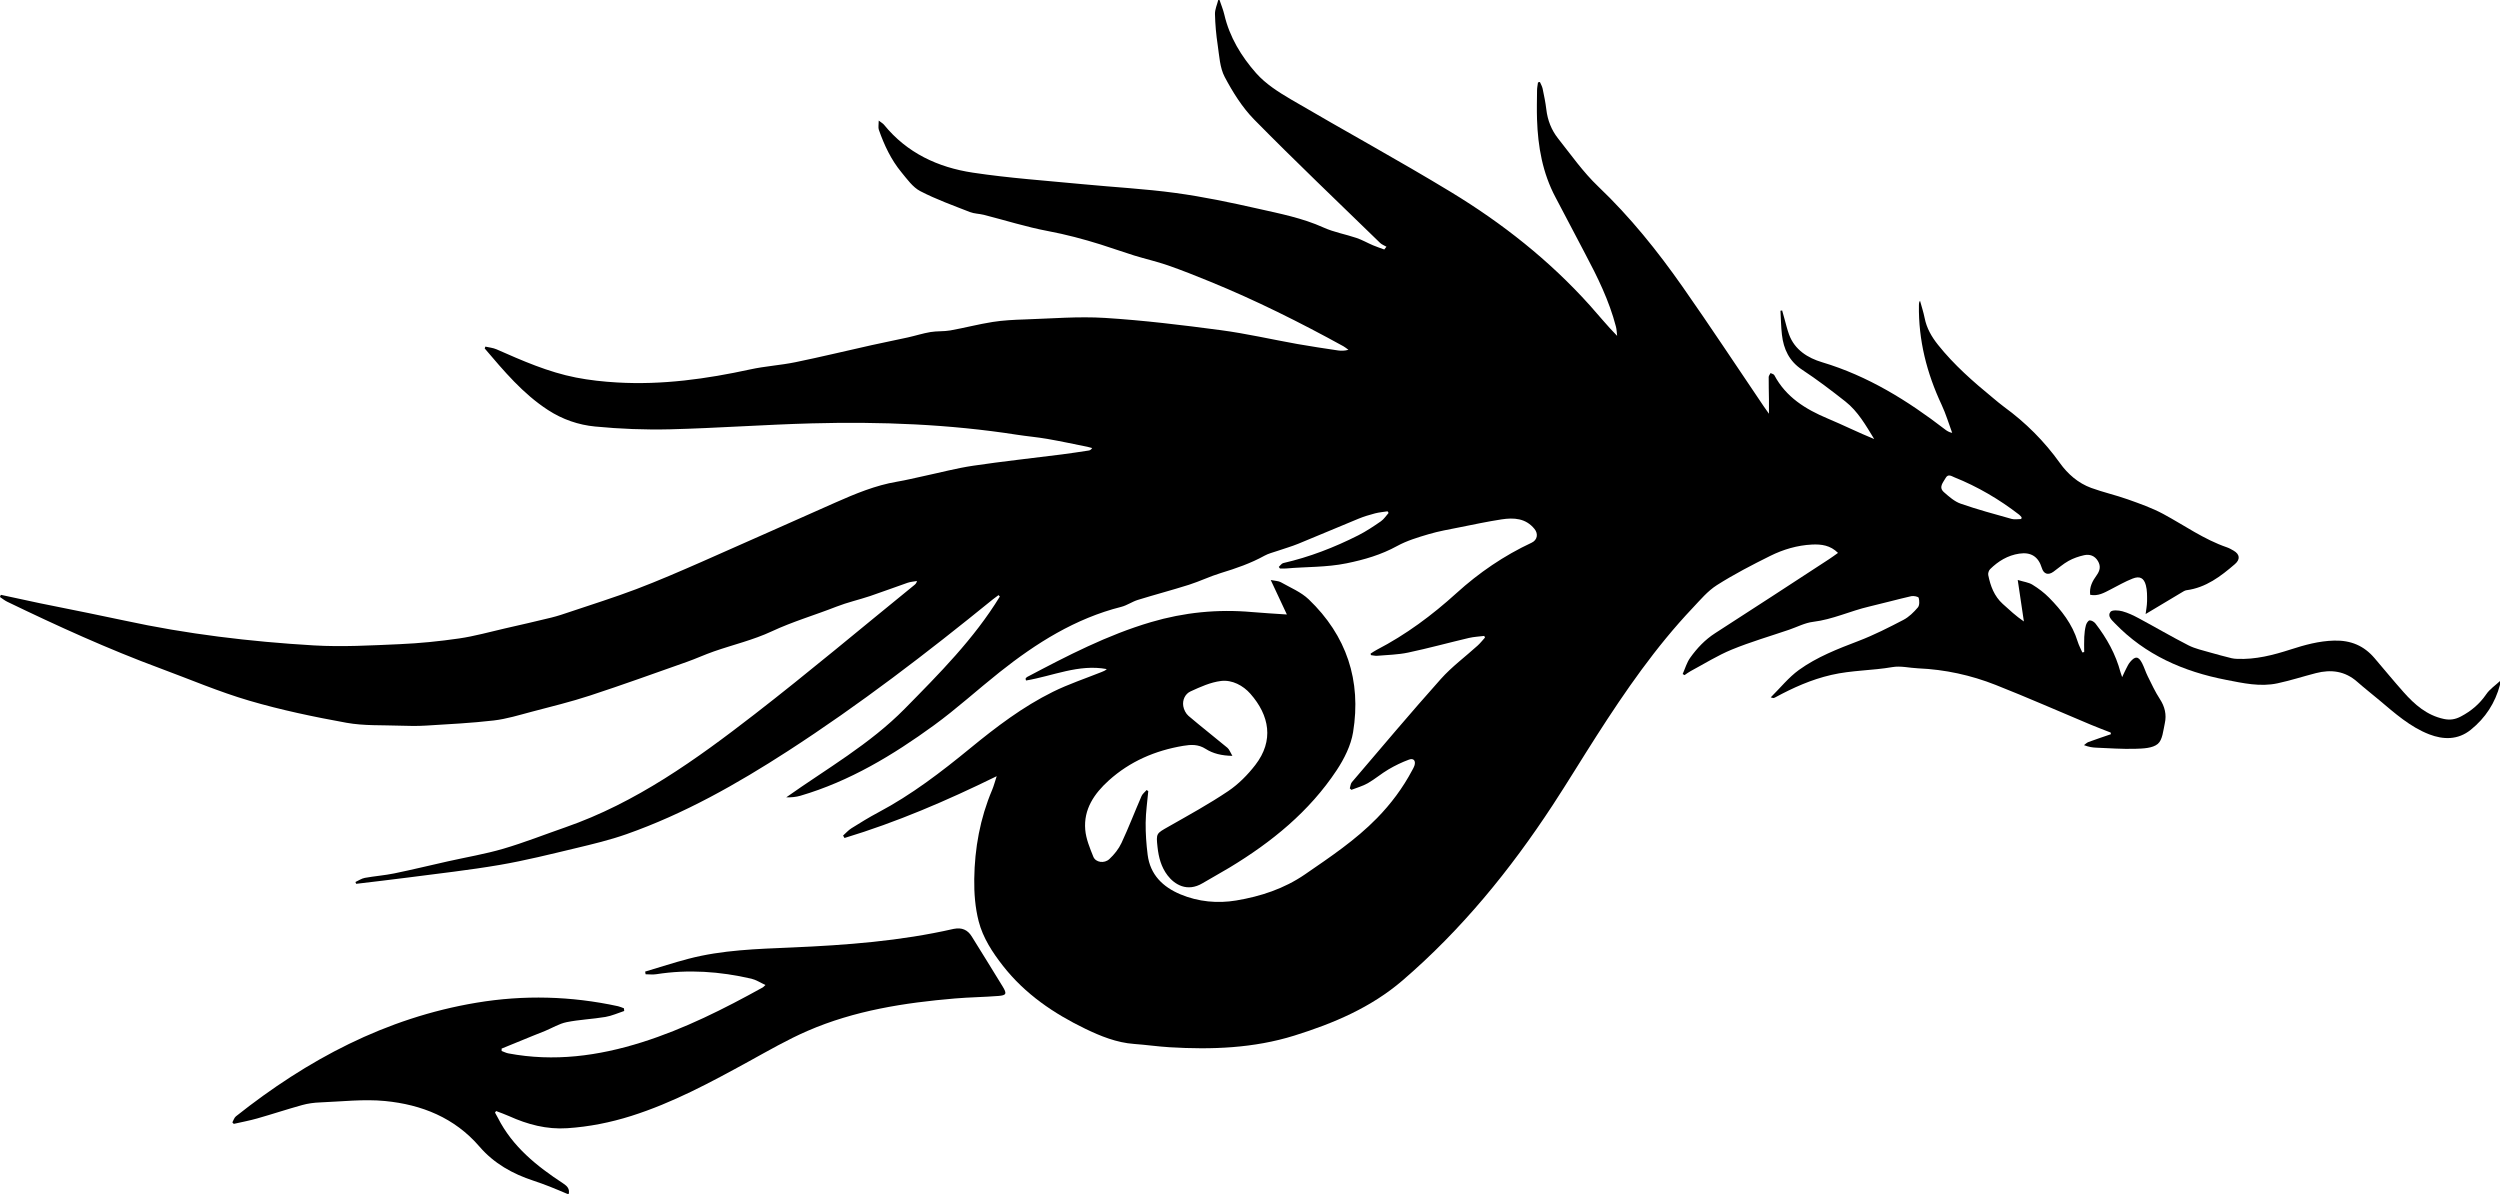 <?xml version="1.0" encoding="UTF-8"?><svg id="a" xmlns="http://www.w3.org/2000/svg" viewBox="0 0 1506.03 719.25"><path d="M734.66,0c.98,2.95,2.2,5.84,2.9,8.85,3.14,13.51,10.24,25.13,19.13,35.2,5.73,6.49,13.56,11.47,21.15,15.92,31.97,18.76,64.55,36.49,96.23,55.72,30.96,18.8,59.31,41.16,83.65,68.25,5.41,6.02,10.49,12.34,16.46,18.39-.23-1.87-.26-3.79-.73-5.59-4.04-15.59-11.1-29.9-18.61-44.04-5.97-11.24-11.78-22.57-17.77-33.81-7.82-14.68-10.61-30.55-11.15-46.94-.19-5.87-.05-11.75,.02-17.62,.02-1.56,.37-3.12,.56-4.68l1.15-.27c.56,1.33,1.35,2.62,1.64,4.01,.86,4.15,1.74,8.32,2.23,12.53,.76,6.52,3.08,12.44,7.07,17.48,7.81,9.87,15.15,20.34,24.2,28.96,19.22,18.31,35.68,38.81,50.82,60.41,16.63,23.72,32.57,47.93,48.82,71.92,.83,1.22,1.69,2.41,3.21,4.56,0-3.58,.03-6.09,0-8.6-.05-4.5-.2-9-.16-13.5,0-.81,.73-1.61,1.13-2.41,.77,.41,1.92,.63,2.26,1.27,7.04,13.26,18.82,20.52,32.14,26.11,9.38,3.94,18.5,8.48,28.04,12.37-5.06-8.23-9.76-16.66-17.39-22.65-8.44-6.64-17.01-13.17-25.97-19.07-7.84-5.16-11.24-12.41-12.24-21.19-.54-4.77-.6-9.59-.88-14.38l1.02-.18c.45,1.61,.89,3.21,1.34,4.82,.92,3.22,1.66,6.51,2.81,9.65,3.41,9.33,11.43,14.19,19.89,16.72,27.65,8.27,51.5,23.1,74.07,40.47,1.16,.89,2.38,1.69,4.32,2.09-2.1-5.66-3.81-11.49-6.37-16.94-8.93-19.06-14.01-38.94-13.66-60.09,.01-.82,0-1.63,.66-2.56,.93,3.44,2.07,6.83,2.76,10.32,1.21,6.19,4.19,11.35,8.07,16.22,9.65,12.11,21.2,22.22,33.09,31.98,2.22,1.82,4.39,3.72,6.71,5.41,13.02,9.48,24.23,20.68,33.64,33.84,4.73,6.62,11.01,12.1,18.84,14.97,7.23,2.64,14.81,4.33,22.06,6.91,7.25,2.58,14.6,5.16,21.35,8.79,12.72,6.86,24.55,15.37,38.38,20.11,1.4,.48,2.72,1.25,4.02,2,3.71,2.15,4.12,5.21,.81,8.07-8.56,7.38-17.46,14.2-29.2,15.76-1.05,.14-2.06,.85-3.02,1.42-7.15,4.25-14.27,8.53-21.61,12.93,.28-2.35,.84-5.06,.87-7.77,.03-3.2,.08-6.54-.73-9.59-1.18-4.41-3.67-5.69-7.96-4.01-4.61,1.81-8.95,4.33-13.37,6.6-3.76,1.94-7.44,4.13-12.2,3.18-.62-4.61,1.39-8.32,3.86-11.73,2.05-2.83,2.63-5.51,.81-8.59-1.93-3.26-4.99-4.28-8.37-3.53-3.22,.72-6.47,1.83-9.34,3.43-3.25,1.8-6.08,4.36-9.13,6.54-3.16,2.27-5.85,1.36-6.96-2.29-2.08-6.83-6.54-9.7-13.62-8.63-6.93,1.04-12.64,4.52-17.54,9.35-.8,.79-1.34,2.47-1.12,3.57,1.32,6.56,3.58,12.7,8.74,17.37,4.03,3.64,7.99,7.36,12.73,10.57-1.18-7.93-2.35-15.86-3.71-25.01,3.67,1.13,6.6,1.46,8.87,2.86,3.58,2.2,7.04,4.8,9.99,7.79,7.5,7.6,14.02,15.92,17.23,26.39,.7,2.29,1.87,4.43,2.83,6.63l1.12-.23c0-3.04-.12-6.09,.04-9.12,.12-2.35,.4-4.74,.99-7.01,.3-1.16,1.39-2.89,2.22-2.95,1.15-.08,2.76,.88,3.54,1.89,6.84,8.87,12.23,18.53,15.11,29.45,.19,.72,.48,1.41,.97,2.84,.95-2.02,1.6-3.52,2.35-4.96,.75-1.43,1.43-2.96,2.46-4.17,3.1-3.67,5.01-3.5,7.19,.7,1.31,2.54,2.12,5.34,3.4,7.9,2.31,4.64,4.48,9.4,7.31,13.72,3.01,4.6,4.14,9.42,2.99,14.61-.96,4.36-1.36,10.05-4.25,12.45-3.18,2.64-8.9,2.79-13.55,2.93-7.85,.23-15.72-.36-23.58-.68-2.23-.09-4.46-.43-7.31-1.52,.87-.63,1.66-1.5,2.64-1.86,4.5-1.66,9.05-3.17,13.58-4.73-.05-.33-.1-.67-.15-1-3.99-1.57-8.02-3.07-11.98-4.73-19.1-8-38.05-16.36-57.3-23.96-14.92-5.89-30.53-9.3-46.66-9.99-5.19-.22-10.55-1.62-15.53-.75-12.19,2.12-24.57,1.88-36.8,4.71-12.2,2.82-23.07,7.73-33.82,13.55-.32,.18-.68,.32-1.04,.39-.21,.04-.46-.1-1.65-.42,5.86-5.8,10.8-12.04,17-16.52,10.87-7.83,23.38-12.68,35.9-17.46,9.29-3.55,18.22-8.1,27.05-12.7,3.32-1.73,6.22-4.61,8.69-7.5,1.06-1.25,.99-3.98,.5-5.78-.2-.72-3.04-1.32-4.46-1-8.49,1.94-16.9,4.28-25.38,6.26-11.36,2.65-22,7.78-33.76,9.2-4.92,.59-9.62,3.1-14.42,4.74-11.54,3.94-23.29,7.35-34.55,11.97-8.59,3.53-16.57,8.56-24.79,12.96-1.29,.69-2.47,1.61-3.7,2.43l-1.13-.66c1.47-3.28,2.47-6.91,4.52-9.78,4.13-5.79,8.96-10.92,15.1-14.86,22.91-14.7,45.67-29.63,68.48-44.49,1.76-1.14,3.44-2.4,5.48-3.83-4.61-4.62-10.06-5.31-15.71-5.03-8.85,.44-17.3,2.95-25.14,6.84-10.93,5.43-21.83,11.07-32.12,17.61-5.57,3.54-10.04,8.94-14.67,13.83-22.17,23.43-40.41,49.84-57.77,76.9-8.9,13.88-17.43,27.99-26.46,41.78-25.59,39.05-54.86,74.99-90.38,105.55-19.04,16.38-41.61,25.91-65.22,33.28-24.56,7.66-49.83,8.56-75.26,7.03-7.1-.43-14.16-1.47-21.25-1.98-10.56-.75-20.3-4.72-29.47-9.15-18.99-9.18-36.35-20.96-49.59-37.91-6.36-8.14-12.07-16.87-14.63-26.8-2.12-8.21-2.79-17.01-2.67-25.53,.25-18.47,3.5-36.49,10.77-53.63,1-2.36,1.63-4.88,2.75-8.28-30.32,14.88-60.34,27.74-91.68,37.23l-.86-1.47c1.67-1.48,3.18-3.23,5.04-4.39,5.29-3.31,10.61-6.6,16.12-9.52,20.09-10.65,37.98-24.37,55.49-38.73,15.56-12.76,31.62-24.97,49.73-33.93,9.46-4.68,19.57-8.02,29.4-11.96,1.06-.43,2.14-.82,3.08-1.75-16.93-3.17-32.5,4.18-48.65,6.88l-.31-1.08c.28-.33,.49-.79,.84-.98,24.17-12.76,48.4-25.36,74.81-33.13,19.91-5.86,40.09-7.88,60.73-6.05,6.82,.61,13.67,.96,21.06,1.47-3.17-6.76-6.19-13.22-9.72-20.77,2.87,.59,4.7,.54,6.06,1.32,5.73,3.26,12.16,5.88,16.81,10.32,22.84,21.86,31.82,48.95,26.74,80.04-1.3,7.97-5.32,16-9.85,22.85-16.51,24.97-39.24,43.4-64.64,58.74-5.34,3.23-10.84,6.19-16.2,9.39-9.32,5.56-16.92,.71-21.06-4.7-3.85-5.02-5.39-10.94-6.06-17.09-.91-8.35-.7-8.13,6.57-12.27,12.14-6.91,24.42-13.64,35.99-21.42,6.2-4.17,11.76-9.81,16.36-15.76,11.33-14.68,8.54-29.83-3-42.93-4.32-4.9-10.95-8.5-17.69-7.67-6.3,.78-12.48,3.59-18.36,6.29-3.23,1.48-4.97,5.15-4.35,8.9,.35,2.08,1.55,4.47,3.14,5.83,7.69,6.56,15.68,12.76,23.45,19.23,1.14,.95,1.67,2.65,2.99,4.86-6.53-.11-11.75-1.42-16.04-4.17-4.53-2.91-8.93-2.65-13.58-1.87-16.86,2.83-32.09,9.35-44.86,20.88-8.72,7.88-15.21,17.31-14.16,29.66,.47,5.54,2.77,11.03,4.88,16.28,1.39,3.44,6.57,4.26,9.65,1.4,2.94-2.73,5.63-6.1,7.31-9.71,4.33-9.26,7.99-18.84,12.07-28.22,.61-1.41,2.04-2.45,3.09-3.67,.32,.23,.65,.46,.97,.69-.56,6.31-1.5,12.62-1.57,18.94-.07,6.46,.39,12.98,1.2,19.39,1.52,12.02,9.15,19.38,19.79,23.84,10.76,4.51,22.39,5.55,33.53,3.69,14.66-2.45,28.86-7.06,41.49-15.76,15.14-10.42,30.4-20.61,43.33-33.84,8.44-8.63,15.59-18.2,21.24-28.88,.47-.88,1-1.75,1.31-2.69,.96-2.91-.4-4.74-3.22-3.71-4.29,1.57-8.46,3.6-12.4,5.91-4.3,2.52-8.13,5.84-12.44,8.31-3.05,1.75-6.57,2.69-9.89,4-.32-.29-.64-.58-.97-.87,.4-1.27,.46-2.82,1.26-3.75,17.77-20.8,35.37-41.76,53.59-62.16,6.61-7.4,14.77-13.41,22.16-20.12,1.61-1.46,2.96-3.2,4.43-4.82-.15-.34-.29-.67-.44-1.01-3.1,.4-6.27,.53-9.29,1.24-12.22,2.88-24.34,6.21-36.61,8.81-6.06,1.28-12.37,1.39-18.58,1.92-1.25,.11-2.53-.25-3.8-.39-.06-.31-.12-.62-.18-.93,1.22-.76,2.4-1.6,3.67-2.26,17.62-9.14,33.38-20.85,48.07-34.18,13.56-12.31,28.59-22.57,45.25-30.35,3.43-1.6,4.15-5.31,1.74-8.29-5.27-6.52-12.46-6.9-19.83-5.77-8.5,1.31-16.92,3.1-25.36,4.79-6.19,1.24-12.45,2.31-18.49,4.1-6.5,1.93-13.17,3.91-19.07,7.15-9.64,5.3-19.72,8.23-30.48,10.43-12.13,2.48-24.29,2.03-36.41,3.11-1.22,.11-2.47,.01-3.7,.01-.24-.32-.48-.64-.71-.95,.9-.8,1.69-2.08,2.72-2.32,15.78-3.62,30.76-9.43,45.16-16.71,4.76-2.41,9.25-5.42,13.65-8.46,1.82-1.26,3.1-3.32,4.62-5.02-.2-.33-.41-.66-.61-.99-2.52,.4-5.09,.6-7.55,1.24-3.37,.88-6.74,1.9-9.96,3.22-12.11,4.96-24.13,10.13-36.25,15.07-4.12,1.68-8.43,2.89-12.64,4.35-2.59,.9-5.33,1.53-7.7,2.84-8.33,4.61-17.21,7.68-26.29,10.44-6.53,1.98-12.74,5.02-19.25,7.09-10.22,3.24-20.6,5.96-30.84,9.13-3.41,1.06-6.49,3.3-9.93,4.17-27.73,7-51.24,21.84-73.28,39.33-13.31,10.56-25.9,22.08-39.62,32.06-24.7,17.96-50.75,33.69-80.39,42.4-2.69,.79-5.53,1.03-8.56,.97,24.32-17.24,50.37-32.01,71.41-53.39,20.77-21.11,41.73-42.11,57.28-67.59l-.81-.84c-1.13,.84-2.3,1.65-3.39,2.54-39.77,32.31-80.36,63.48-123.43,91.35-30.81,19.93-62.58,37.89-97.27,50.11-9.96,3.51-20.32,5.99-30.61,8.45-15.22,3.64-30.44,7.45-45.85,10.09-18.31,3.14-36.81,5.17-55.24,7.59-10.38,1.36-20.78,2.53-31.17,3.79l-.43-1.1c1.88-.86,3.68-2.13,5.66-2.49,5.89-1.07,11.9-1.5,17.75-2.7,10.82-2.23,21.55-4.85,32.33-7.27,11.12-2.5,22.42-4.38,33.33-7.58,12.62-3.7,24.9-8.57,37.34-12.89,42.66-14.82,78.77-40.81,113.93-68.03,32.69-25.31,64.34-51.95,96.44-78.01,.64-.52,1.2-1.13,1.5-2.36-1.9,.35-3.88,.46-5.68,1.08-7.54,2.59-14.99,5.44-22.55,7.98-6.72,2.25-13.7,3.81-20.29,6.39-12.95,5.09-26.3,8.97-39,14.9-11.08,5.18-23.23,8.03-34.85,12.08-5.53,1.93-10.87,4.4-16.39,6.35-19.36,6.84-38.68,13.82-58.19,20.22-11.55,3.79-23.41,6.67-35.18,9.77-7.55,1.99-15.11,4.35-22.82,5.25-13.5,1.57-27.1,2.24-40.68,3.08-5.23,.32-10.5,.26-15.74,.06-10.8-.4-21.81,.15-32.36-1.76-19.67-3.56-39.35-7.68-58.51-13.3-18.23-5.34-35.82-12.88-53.68-19.49-31.47-11.65-61.97-25.54-92.16-40.13-1.55-.75-2.91-1.88-4.36-2.84l.53-1.31c7.87,1.7,15.74,3.4,23.61,5.08,2.42,.52,4.86,.98,7.29,1.47,14.51,2.97,29.04,5.8,43.51,8.94,37.62,8.16,75.75,12.72,114.11,14.98,17.15,1.01,34.46,.01,51.67-.74,12-.52,24.01-1.72,35.9-3.45,9.31-1.35,18.44-3.95,27.64-6.05,9.3-2.12,18.61-4.23,27.87-6.51,3.84-.94,7.6-2.22,11.36-3.49,13.29-4.48,26.69-8.67,39.8-13.64,13.27-5.04,26.32-10.71,39.33-16.41,26.96-11.83,53.81-23.91,80.74-35.8,11.98-5.29,24.05-10.34,37.1-12.54,5.35-.9,10.62-2.22,15.93-3.35,9.95-2.12,19.83-4.77,29.88-6.26,17.74-2.63,35.6-4.54,53.4-6.81,5.45-.69,10.87-1.54,16.3-2.36,.67-.1,1.3-.46,2-1.48-.96-.25-1.91-.56-2.88-.76-8.06-1.62-16.1-3.35-24.2-4.76-6.02-1.05-12.12-1.55-18.16-2.49-40.98-6.38-82.25-7.97-123.61-6.86-28.46,.76-56.89,2.86-85.36,3.58-15.07,.38-30.24-.23-45.25-1.68-9.96-.96-19.57-4.23-28.3-9.9-15.25-9.89-26.62-23.57-38.19-37.12l.4-1.12c2.25,.53,4.65,.72,6.73,1.64,15.54,6.85,31.1,13.72,47.86,17,8.16,1.6,16.52,2.49,24.83,2.97,27.11,1.58,53.73-2.12,80.17-7.88,8.94-1.95,18.19-2.49,27.16-4.33,15.33-3.15,30.55-6.84,45.83-10.25,7.3-1.63,14.64-3.06,21.94-4.68,4.57-1.01,9.05-2.47,13.65-3.24,3.92-.66,8.02-.28,11.93-.98,8.53-1.52,16.95-3.75,25.5-5.1,6.39-1,12.92-1.31,19.4-1.52,16.09-.52,32.26-1.91,48.27-.91,23.27,1.46,46.49,4.29,69.63,7.36,15.54,2.06,30.88,5.62,46.33,8.37,8.08,1.44,16.21,2.62,24.32,3.85,1.96,.29,3.96,.28,6.36-.36-.99-.72-1.91-1.55-2.98-2.13-26.15-14.39-52.82-27.71-80.46-39-8.39-3.43-16.81-6.8-25.36-9.77-6.65-2.31-13.57-3.86-20.31-5.94-6.76-2.09-13.41-4.51-20.16-6.62-10.43-3.26-20.93-6.05-31.72-8.08-13.03-2.45-25.76-6.5-38.63-9.78-2.76-.7-5.77-.66-8.38-1.68-10.08-3.96-20.35-7.62-29.93-12.6-4.51-2.34-7.89-7.18-11.29-11.29-6.28-7.58-10.41-16.42-13.66-25.66-.47-1.34-.07-3-.07-5.56,1.61,1.26,2.57,1.76,3.19,2.53,13.83,17.02,32.54,25.68,53.46,28.84,21.91,3.31,44.09,4.81,66.17,6.95,18.64,1.81,37.39,2.77,55.93,5.29,16.65,2.26,33.18,5.73,49.59,9.44,13.39,3.02,26.92,5.65,39.63,11.39,6.28,2.84,13.29,4.05,19.87,6.28,3.4,1.15,6.57,3,9.89,4.41,2.23,.95,4.55,1.7,6.82,2.54,.44-.56,.88-1.11,1.31-1.67-1.29-.76-2.79-1.29-3.83-2.3-25.35-24.65-50.97-49.05-75.78-74.24-7.23-7.34-12.96-16.54-17.82-25.71-2.97-5.6-3.25-12.73-4.23-19.25-.93-6.16-1.5-12.41-1.64-18.64-.06-2.84,1.29-5.7,1.99-8.56,.25,0,.5,0,.75,0Zm482.96,312.68c.08-.36,.15-.71,.23-1.07-.5-.53-.94-1.14-1.51-1.58-12-9.26-24.97-16.88-39.05-22.52-1.6-.64-3.72-2.28-5.22,.44-1.51,2.74-4.43,5.57-.99,8.57,3.05,2.67,6.33,5.6,10.04,6.89,10.08,3.52,20.42,6.3,30.71,9.19,1.8,.5,3.86,.07,5.8,.07Z"/><path d="M341.86,719.25c-3.54-1.47-7.05-3.01-10.61-4.4-3.25-1.27-6.53-2.48-9.85-3.57-12.58-4.11-23.84-10.43-32.53-20.53-15.03-17.46-34.88-25.33-56.88-27.48-12.92-1.26-26.13,.33-39.2,.84-3.59,.14-7.26,.62-10.72,1.58-9.09,2.52-18.06,5.5-27.14,8.08-4.64,1.32-9.4,2.19-14.11,3.27l-.84-.91c.7-1.22,1.11-2.8,2.13-3.62,42.99-34.12,90.22-59.33,144.97-68.47,28.51-4.76,56.96-4.02,85.24,2.12,1.22,.26,2.37,.83,3.55,1.25l.16,1.62c-3.77,1.23-7.45,2.94-11.32,3.59-7.74,1.3-15.67,1.59-23.35,3.14-4.5,.91-8.65,3.48-12.98,5.28-2.41,1-4.85,1.92-7.26,2.9-6.31,2.57-12.62,5.16-18.93,7.74v1.44c1.36,.5,2.67,1.2,4.07,1.46,27.44,5.18,54.16,1.59,80.49-6.72,25.6-8.08,49.42-20.09,72.8-33.05,.3-.17,.53-.48,1.57-1.43-3.09-1.42-5.67-3.15-8.5-3.8-18.9-4.36-37.98-5.73-57.25-2.7-2.1,.33-4.3,.04-6.45,.04-.09-.54-.18-1.08-.27-1.62,8.66-2.58,17.26-5.39,26-7.69,20.44-5.38,41.44-5.93,62.4-6.84,32.7-1.41,65.31-3.85,97.34-11.17,.12-.03,.25-.04,.37-.06q6.98-1.36,10.61,4.56c6.23,10.09,12.55,20.13,18.7,30.27,2.59,4.28,2.2,5.23-2.62,5.61-8.7,.69-17.45,.77-26.15,1.51-30.46,2.58-60.55,7.26-88.8,19.53-12.17,5.28-23.74,11.99-35.4,18.39-22.88,12.56-45.82,24.95-70.84,32.86-12.54,3.96-25.32,6.51-38.5,7.38-12.47,.83-23.94-2.25-35.11-7.29-2.54-1.15-5.19-2.04-7.78-3.05l-.67,.93c.57,1.03,1.18,2.05,1.71,3.11,8.84,17.5,23.53,29.19,39.44,39.62,2.46,1.61,3.89,3.29,3.27,6.28h-.75Z"/><path d="M1506.03,412.5c-2.91,10.97-8.75,20-17.61,27.13-7.79,6.28-16.62,5.98-25.01,2.75-11.53-4.45-20.78-12.77-30.16-20.65-4.4-3.7-8.94-7.23-13.25-11.03-7.34-6.49-15.76-7.55-24.87-5.2-7.72,1.99-15.32,4.46-23.1,6.13-10.48,2.26-20.72-.08-31.06-2.09-25.65-4.98-48.56-14.99-66.96-34.07-1.94-2.01-4.64-4.34-2.64-6.88,.99-1.26,4.85-.97,7.14-.36,3.45,.93,6.77,2.54,9.94,4.24,10.01,5.37,19.81,11.13,29.92,16.29,4.03,2.05,8.63,3,13.02,4.3,4.28,1.26,8.62,2.35,12.95,3.45,1.06,.27,2.19,.34,3.29,.39,11.16,.49,21.74-2.26,32.24-5.64,8.54-2.75,17.06-5.13,26.27-5.36,10.06-.25,17.93,3.09,24.31,10.57,5.84,6.84,11.55,13.79,17.53,20.52,6.63,7.46,13.99,13.92,24.2,16.11,3.71,.79,6.86,.33,10.34-1.51,6.22-3.3,11.23-7.53,15.23-13.38,2.11-3.09,5.48-5.32,8.28-7.94v2.25Z"/></svg>